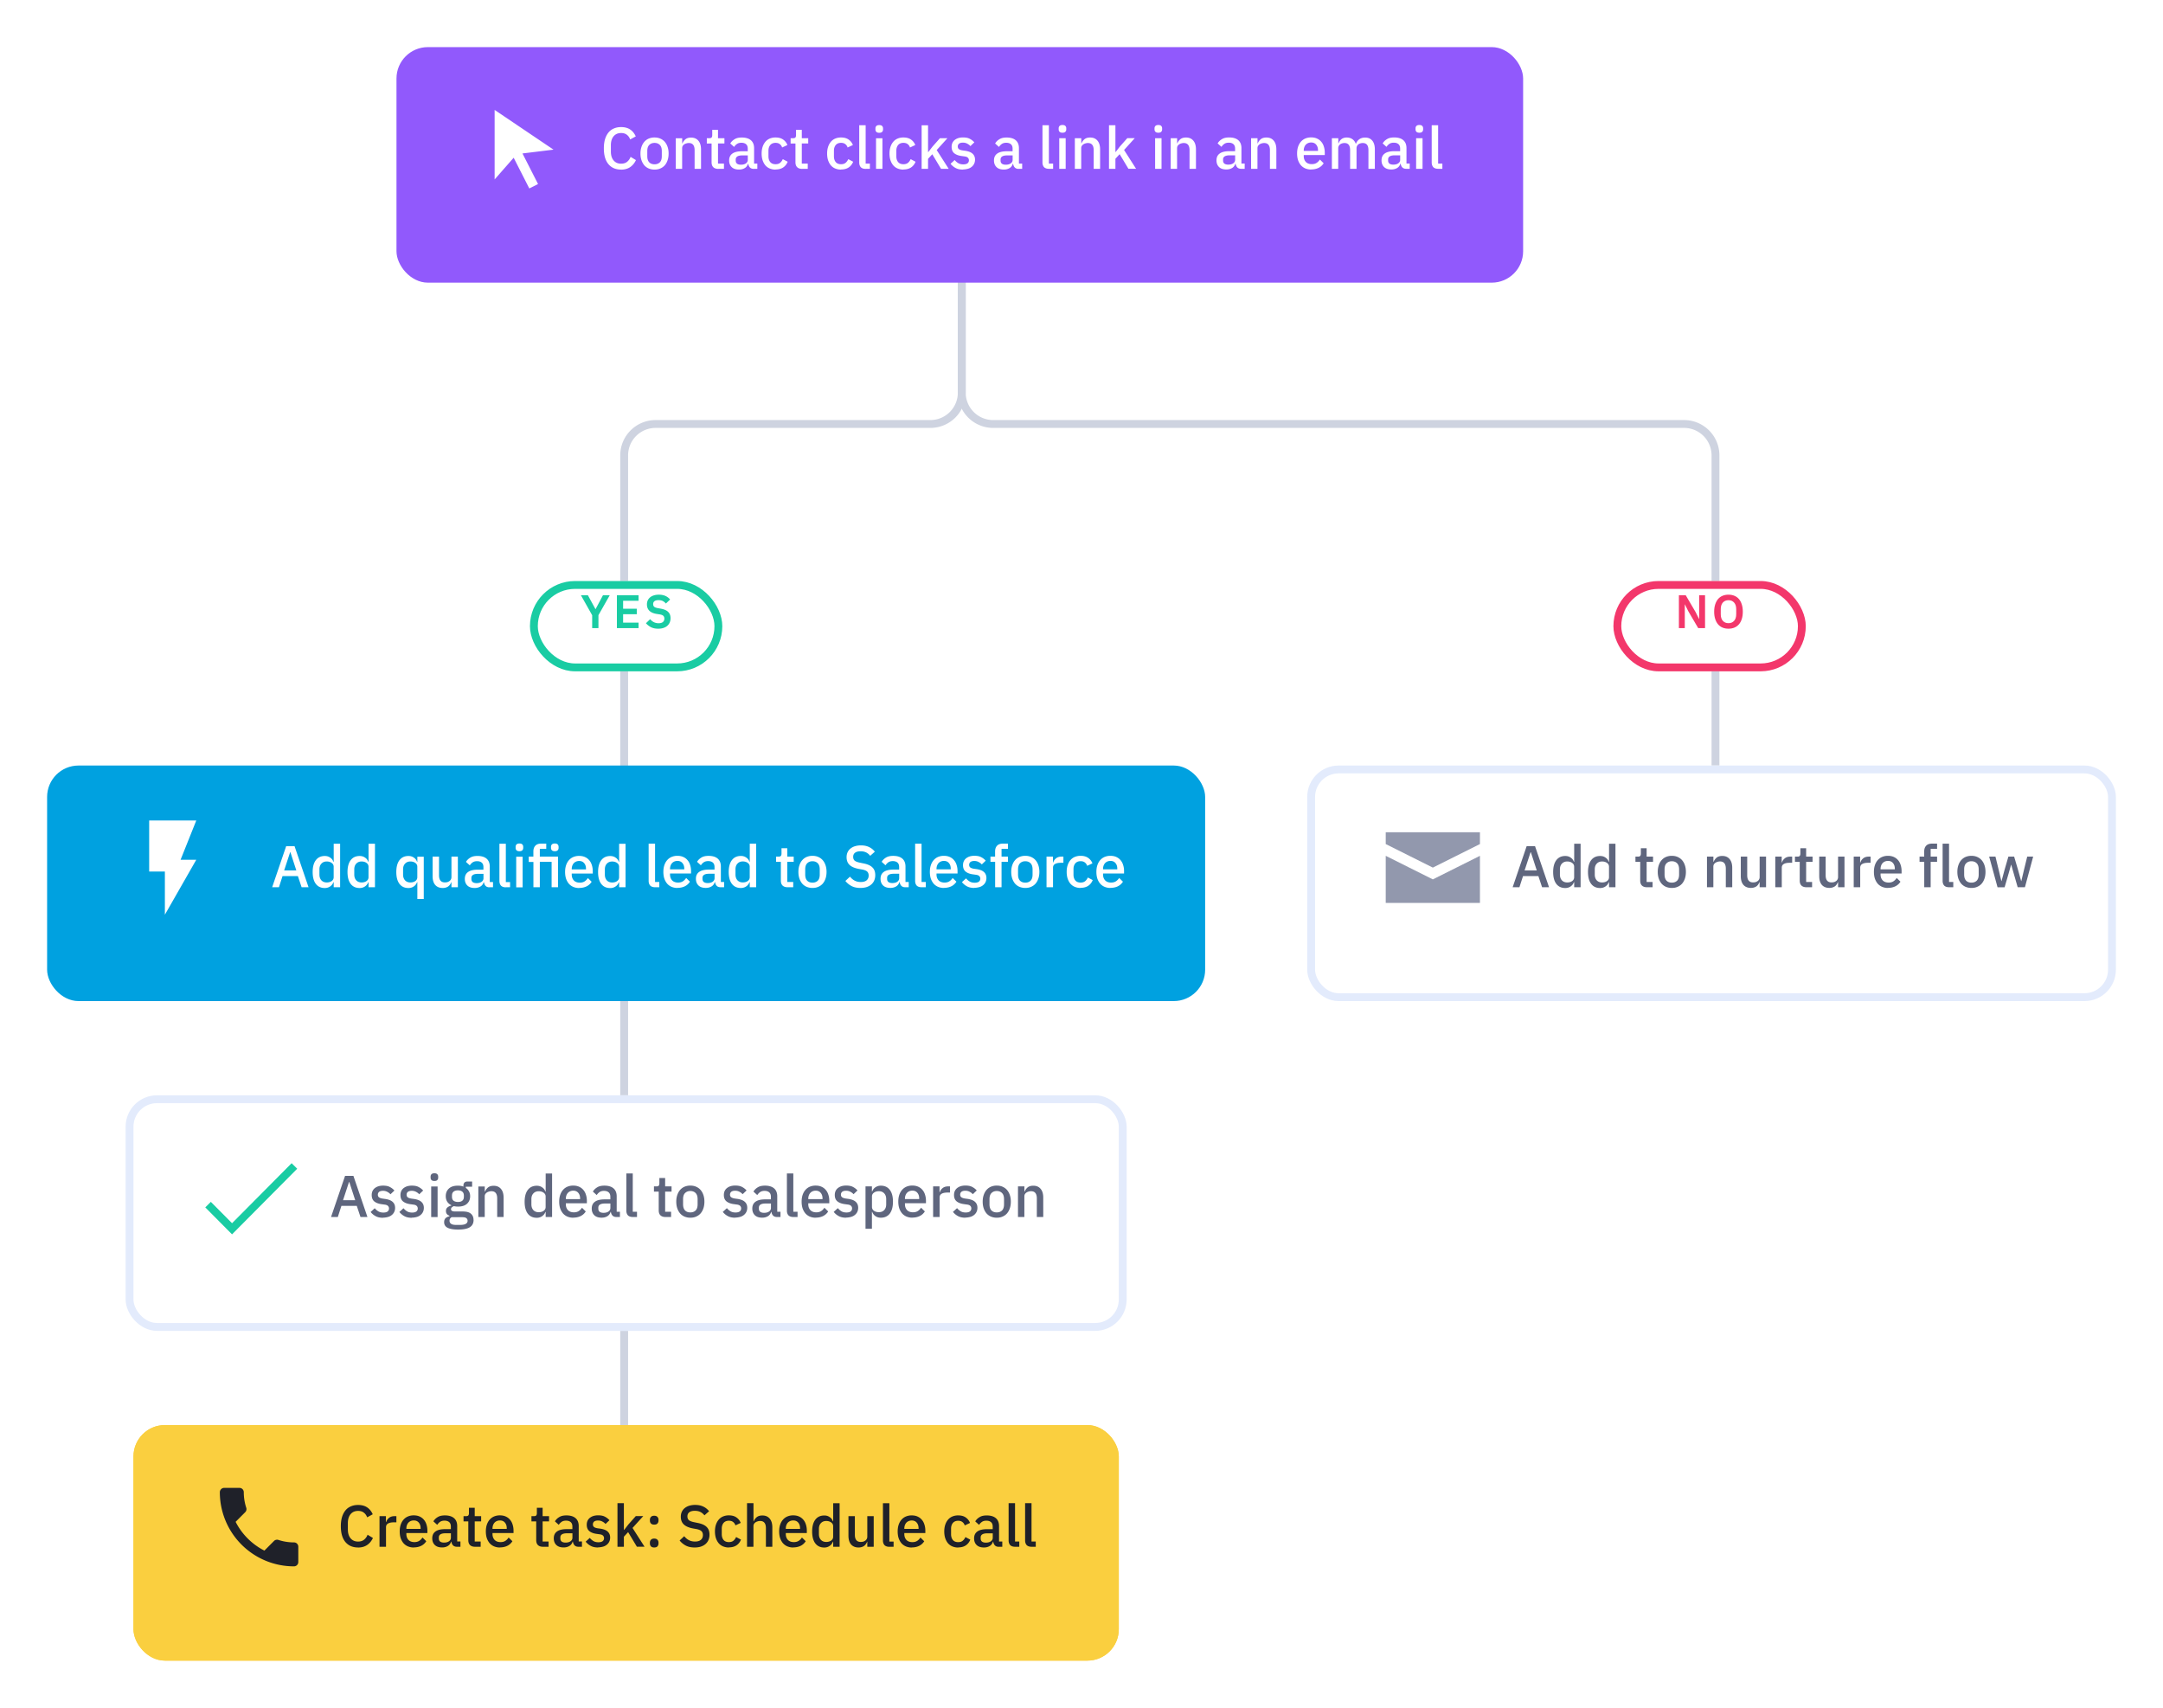 <svg xmlns="http://www.w3.org/2000/svg" width="551" height="435" fill="none"><style><![CDATA[.B{stroke-width:2}.C{color-interpolation-filters:sRGB}.D{flood-opacity:0}.E{fill:#fff}]]></style><g stroke="#ced3e0" class="B"><path d="M245 63v37a8 8 0 0 0 8 8h176a8 8 0 0 1 8 8v116"/><path d="M245 63v37a8 8 0 0 1-8 8h-70a8 8 0 0 0-8 8v269"/></g><g filter="url(#A)"><rect x="101" y="8" width="287" height="60" rx="8" fill="#9159fc"/></g><path d="M133.1 39.1l3.96 7.776L134.833 48l-3.982-7.817-4.85 5.524V28l15 10.118-7.9.97zm25.12 4.1c-1.37 0-2.445-.46-3.225-1.38-.78-.93-1.17-2.275-1.17-4.035 0-.88.1-1.655.3-2.325s.5-1.235.87-1.695a3.52 3.52 0 0 1 1.38-1.035c.55-.24 1.165-.36 1.845-.36.9 0 1.67.2 2.28.6.62.4 1.105 1 1.455 1.77l-1.425.78c-.18-.5-.46-.895-.84-1.185-.37-.3-.86-.45-1.47-.45-.8 0-1.445.275-1.905.825s-.7 1.3-.7 2.28v1.6c0 .97.23 1.73.7 2.28s1.095.825 1.905.825c.63 0 1.14-.16 1.53-.48a2.92 2.92 0 0 0 .885-1.26l1.365.825c-.35.76-.84 1.355-1.47 1.785s-1.4.645-2.3.645zm8.517 0a3.78 3.78 0 0 1-1.485-.285 3.15 3.15 0 0 1-1.125-.81c-.3-.36-.55-.8-.72-1.3s-.255-1.075-.255-1.695.085-1.18.255-1.68.4-.94.72-1.3a3.07 3.07 0 0 1 1.125-.825 3.78 3.78 0 0 1 1.485-.285c.54 0 1.03.095 1.47.285.45.2.83.465 1.14.825.3.35.55.78.72 1.3.17.5.255 1.06.255 1.68s-.085 1.185-.255 1.695c-.17.5-.4.93-.72 1.3a3.12 3.12 0 0 1-1.14.81c-.44.2-.93.285-1.47.285zm0-1.35c.56 0 1-.17 1.35-.5.34-.35.5-.87.5-1.56v-1.32c0-.7-.17-1.205-.5-1.545-.34-.35-.8-.525-1.35-.525s-1 .175-1.35.525c-.34.34-.5.855-.5 1.545v1.32c0 .7.17 1.2.5 1.56.34.34.8.5 1.35.5zm5.407 1.17v-7.8h1.635v1.3h.075a2.6 2.6 0 0 1 .765-1.05c.35-.28.825-.42 1.425-.42.8 0 1.42.265 1.86.795.45.52.675 1.265.675 2.235V43h-1.635v-4.74c0-1.22-.5-1.83-1.47-1.83a2.02 2.02 0 0 0-.63.1 1.65 1.65 0 0 0-.54.24 1.24 1.24 0 0 0-.4.42c-.1.17-.135.37-.135.6V43h-1.635zm10.86 0c-.57 0-1-.145-1.3-.435-.3-.3-.435-.72-.435-1.26v-4.77h-1.215V35.2h.66c.27 0 .455-.06.555-.18s.165-.315.165-.585V33.07h1.47v2.13h1.635v1.335h-1.635v5.13h1.515V43h-1.425zm9.033 0c-.43 0-.76-.12-1-.36-.23-.25-.37-.565-.42-.945h-.075c-.15.5-.425.86-.825 1.1s-.885.375-1.455.375c-.8 0-1.435-.2-1.875-.63-.43-.42-.645-.985-.645-1.695 0-.78.28-1.365.84-1.755.57-.4 1.4-.585 2.5-.585h1.4v-.66c0-.48-.13-.85-.4-1.1s-.665-.4-1.215-.4c-.46 0-.835.1-1.125.3s-.535.455-.735.765l-.975-.885c.26-.44.625-.8 1.095-1.08.47-.3 1.085-.435 1.845-.435 1 0 1.785.235 2.325.705s.8 1.145.8 2.025v3.915h.825V43h-.915zm-3.3-1.065c.5 0 .93-.1 1.26-.33s.495-.535.495-.915v-1.125h-1.38c-1.13 0-1.695.35-1.695 1.05v.27c0 .35.115.615.345.795.24.17.565.255.975.255zm8.833 1.245a3.75 3.75 0 0 1-1.5-.285 3.01 3.01 0 0 1-1.11-.81c-.3-.36-.53-.8-.7-1.3-.16-.5-.24-1.075-.24-1.695s.08-1.18.24-1.68.4-.94.7-1.3a2.94 2.94 0 0 1 1.11-.825 3.75 3.75 0 0 1 1.5-.285c.78 0 1.42.175 1.92.525s.865.815 1.095 1.395l-1.35.63a1.63 1.63 0 0 0-.585-.855c-.27-.22-.63-.33-1.08-.33-.6 0-1.055.2-1.365.57-.3.37-.45.855-.45 1.455v1.395c0 .6.15 1.1.45 1.47s.765.555 1.365.555c.48 0 .86-.115 1.14-.345.3-.24.52-.555.7-.945l1.245.66c-.26.64-.65 1.13-1.17 1.47s-1.155.5-1.905.5zm6.8-.18c-.57 0-1-.145-1.3-.435-.3-.3-.435-.72-.435-1.26v-4.77H201.4V35.2h.66c.27 0 .455-.06.555-.18s.165-.315.165-.585V33.07h1.47v2.13h1.635v1.335h-1.635v5.13h1.515V43h-1.425zm9.88.18a3.75 3.75 0 0 1-1.5-.285 3.01 3.01 0 0 1-1.11-.81c-.3-.36-.53-.8-.7-1.3-.16-.5-.24-1.075-.24-1.695s.08-1.18.24-1.68.4-.94.7-1.3a2.94 2.94 0 0 1 1.11-.825 3.75 3.75 0 0 1 1.5-.285c.78 0 1.42.175 1.92.525s.865.815 1.095 1.395l-1.35.63a1.63 1.63 0 0 0-.585-.855c-.27-.22-.63-.33-1.08-.33-.6 0-1.055.2-1.365.57-.3.37-.45.855-.45 1.455v1.395c0 .6.15 1.1.45 1.47s.765.555 1.365.555c.48 0 .86-.115 1.14-.345.3-.24.52-.555.7-.945l1.245.66c-.26.64-.65 1.13-1.17 1.47s-1.155.5-1.905.5zm6.296-.18c-.56 0-.98-.14-1.26-.42-.27-.3-.405-.7-.405-1.2V31.9h1.635v9.765h1.08V43h-1.05zm3.437-9.195c-.34 0-.6-.08-.75-.24s-.225-.365-.225-.615v-.255c0-.25.075-.455.225-.615.16-.16.4-.24.75-.24s.585.08.735.24.225.365.225.615v.255c0 .25-.075.455-.225.615s-.395.24-.735.24zm-.825 1.395h1.635V43h-1.635v-7.8zm6.985 7.98a3.75 3.75 0 0 1-1.5-.285 3.01 3.01 0 0 1-1.11-.81c-.3-.36-.53-.8-.7-1.3-.16-.5-.24-1.075-.24-1.695s.08-1.18.24-1.68.4-.94.7-1.3a2.94 2.94 0 0 1 1.11-.825 3.75 3.75 0 0 1 1.5-.285c.78 0 1.42.175 1.92.525s.865.815 1.095 1.395l-1.35.63a1.63 1.63 0 0 0-.585-.855c-.27-.22-.63-.33-1.08-.33-.6 0-1.055.2-1.365.57-.3.37-.45.855-.45 1.455v1.395c0 .6.15 1.1.45 1.47s.765.555 1.365.555c.48 0 .86-.115 1.14-.345.3-.24.52-.555.7-.945l1.245.66c-.26.64-.65 1.13-1.17 1.47s-1.155.5-1.905.5zm4.632-11.28h1.635v6.8h.075l1.08-1.395 1.875-2.115h1.905l-2.73 3.015 3.06 4.785h-1.95l-2.235-3.72-1.08 1.17V43h-1.635V31.9zm10.53 11.28c-.74 0-1.36-.13-1.86-.4a4.08 4.08 0 0 1-1.305-1.08l1.05-.96a3.52 3.52 0 0 0 .96.825c.36.2.775.285 1.245.285.48 0 .835-.1 1.065-.27a.94.94 0 0 0 .36-.78c0-.25-.085-.46-.255-.63-.16-.18-.445-.295-.855-.345l-.72-.1c-.8-.1-1.43-.33-1.9-.7-.45-.37-.675-.915-.675-1.635 0-.38.07-.715.2-1.005a2.06 2.06 0 0 1 .585-.75 2.95 2.95 0 0 1 .915-.48 4.04 4.04 0 0 1 1.185-.165c.7 0 1.27.1 1.7.33.45.22.85.525 1.2.915l-1.005.96c-.2-.24-.465-.445-.795-.615-.32-.18-.7-.27-1.1-.27-.45 0-.785.1-1.005.27-.2.18-.315.415-.315.705 0 .3.095.525.285.675s.495.26.915.33l.72.1c.86.13 1.485.385 1.875.765.4.37.6.87.6 1.5 0 .38-.075.725-.225 1.035-.14.3-.345.56-.615.78s-.595.4-.975.5-.805.18-1.275.18zm14.197-.18c-.43 0-.76-.12-1-.36-.23-.25-.37-.565-.42-.945h-.075c-.15.5-.425.86-.825 1.1s-.885.375-1.455.375c-.8 0-1.435-.2-1.875-.63-.43-.42-.645-.985-.645-1.695 0-.78.28-1.365.84-1.755.57-.4 1.4-.585 2.5-.585h1.4v-.66c0-.48-.13-.85-.4-1.1s-.665-.4-1.215-.4c-.46 0-.835.1-1.125.3s-.535.455-.735.765l-.975-.885c.26-.44.625-.8 1.095-1.08.47-.3 1.085-.435 1.845-.435 1 0 1.785.235 2.325.705s.8 1.145.8 2.025v3.915h.825V43h-.915zm-3.3-1.065c.5 0 .93-.1 1.26-.33s.495-.535.495-.915v-1.125h-1.38c-1.13 0-1.695.35-1.695 1.05v.27c0 .35.115.615.345.795.24.17.565.255.975.255zM267.222 43c-.56 0-.98-.14-1.26-.42-.27-.3-.405-.7-.405-1.2V31.9h1.635v9.765h1.08V43h-1.05zm3.437-9.195c-.34 0-.6-.08-.75-.24s-.225-.365-.225-.615v-.255c0-.25.075-.455.225-.615.16-.16.4-.24.75-.24s.585.08.735.24.225.365.225.615v.255c0 .25-.075.455-.225.615s-.395.24-.735.24zm-.825 1.395h1.635V43h-1.635v-7.8zm3.97 7.8v-7.8h1.635v1.3h.075a2.6 2.6 0 0 1 .765-1.05c.35-.28.825-.42 1.425-.42.8 0 1.42.265 1.86.795.45.52.675 1.265.675 2.235V43h-1.635v-4.74c0-1.22-.5-1.83-1.47-1.83a2.02 2.02 0 0 0-.63.1 1.65 1.65 0 0 0-.54.24 1.24 1.24 0 0 0-.4.42c-.1.17-.135.37-.135.6V43h-1.635zm8.7-11.1h1.635v6.8h.075l1.08-1.395 1.875-2.115h1.905l-2.73 3.015 3.06 4.785h-1.95l-2.235-3.72-1.08 1.17V43h-1.635V31.9zm12.573 1.905c-.34 0-.6-.08-.75-.24s-.225-.365-.225-.615v-.255c0-.25.075-.455.225-.615.16-.16.4-.24.75-.24s.585.08.735.24.225.365.225.615v.255c0 .25-.075.455-.225.615s-.395.24-.735.24zm-.825 1.395h1.635V43h-1.635v-7.8zm3.97 7.8v-7.8h1.635v1.3h.075a2.6 2.6 0 0 1 .765-1.05c.35-.28.825-.42 1.425-.42.8 0 1.42.265 1.86.795.45.52.675 1.265.675 2.235V43h-1.635v-4.74c0-1.22-.5-1.83-1.47-1.83a2.02 2.02 0 0 0-.63.1 1.65 1.65 0 0 0-.54.24 1.24 1.24 0 0 0-.4.42c-.1.17-.135.37-.135.6V43h-1.635zm17.96 0c-.43 0-.76-.12-1-.36-.23-.25-.37-.565-.42-.945h-.075c-.15.5-.425.86-.825 1.1s-.885.375-1.455.375c-.8 0-1.435-.2-1.875-.63-.43-.42-.645-.985-.645-1.695 0-.78.28-1.365.84-1.755.57-.4 1.4-.585 2.5-.585h1.4v-.66c0-.48-.13-.85-.4-1.1s-.665-.4-1.215-.4c-.46 0-.835.1-1.125.3s-.535.455-.735.765l-.975-.885c.26-.44.625-.8 1.095-1.08.47-.3 1.085-.435 1.845-.435 1 0 1.785.235 2.325.705s.8 1.145.8 2.025v3.915h.825V43h-.915zm-3.3-1.065c.5 0 .93-.1 1.26-.33s.495-.535.495-.915v-1.125h-1.38c-1.13 0-1.695.35-1.695 1.05v.27c0 .35.115.615.345.795.24.17.565.255.975.255zM318.7 43v-7.8h1.635v1.3h.075a2.6 2.6 0 0 1 .765-1.05c.35-.28.825-.42 1.425-.42.8 0 1.42.265 1.86.795.45.52.675 1.265.675 2.235V43H323.5v-4.74c0-1.22-.5-1.83-1.47-1.83a2.02 2.02 0 0 0-.63.1 1.65 1.65 0 0 0-.54.24 1.24 1.24 0 0 0-.4.42c-.1.17-.135.37-.135.6V43H318.7zm15.306.18a3.75 3.75 0 0 1-1.5-.285 3.15 3.15 0 0 1-1.125-.81c-.3-.36-.55-.8-.72-1.3-.16-.5-.24-1.075-.24-1.695s.08-1.18.24-1.68c.17-.5.4-.94.72-1.3a3.07 3.07 0 0 1 1.125-.825 3.75 3.75 0 0 1 1.5-.285c.57 0 1.07.1 1.5.3a2.95 2.95 0 0 1 1.095.84c.3.35.505.76.645 1.23.15.47.225.975.225 1.515v.615h-5.355v.255c0 .6.175 1.095.525 1.485.36.38.87.57 1.53.57.48 0 .885-.105 1.215-.315s.6-.495.84-.855l.96.945a3.14 3.14 0 0 1-1.26 1.155c-.55.28-1.2.42-1.92.42zm0-6.885c-.28 0-.54.05-.78.15a1.81 1.81 0 0 0-.6.42c-.16.18-.285.395-.375.645a2.42 2.42 0 0 0-.135.825v.105h3.63v-.15c0-.6-.155-1.08-.465-1.44-.3-.37-.735-.555-1.275-.555zM339.282 43v-7.8h1.635v1.3h.075a3.79 3.79 0 0 1 .285-.57c.12-.18.26-.335.42-.465a1.74 1.74 0 0 1 .585-.315c.23-.08.495-.12.795-.12.53 0 1 .13 1.4.4s.7.66.9 1.2h.045c.14-.44.4-.815.8-1.125s.915-.465 1.545-.465c.78 0 1.385.265 1.815.795.43.52.645 1.265.645 2.235V43h-1.635v-4.755c0-.6-.115-1.05-.345-1.35s-.595-.465-1.095-.465a1.98 1.98 0 0 0-.6.09 1.5 1.5 0 0 0-.51.24 1.2 1.2 0 0 0-.345.42 1.23 1.23 0 0 0-.135.585V43h-1.635v-4.755c0-1.2-.475-1.815-1.425-1.815a2.08 2.08 0 0 0-.6.09 1.5 1.5 0 0 0-.51.24 1.22 1.22 0 0 0-.36.42 1.23 1.23 0 0 0-.135.585V43h-1.635zm18.943 0c-.43 0-.76-.12-1-.36-.23-.25-.37-.565-.42-.945h-.075c-.15.5-.425.86-.825 1.1s-.885.375-1.455.375c-.8 0-1.435-.2-1.875-.63-.43-.42-.645-.985-.645-1.695 0-.78.28-1.365.84-1.755.57-.4 1.4-.585 2.5-.585h1.4v-.66c0-.48-.13-.85-.4-1.1s-.665-.4-1.215-.4c-.46 0-.835.1-1.125.3s-.535.455-.735.765l-.975-.885c.26-.44.625-.8 1.095-1.08.47-.3 1.085-.435 1.845-.435 1 0 1.785.235 2.325.705s.8 1.145.8 2.025v3.915h.825V43h-.915zm-3.3-1.065c.5 0 .93-.1 1.26-.33s.495-.535.495-.915v-1.125h-1.38c-1.13 0-1.695.35-1.695 1.05v.27c0 .35.115.615.345.795.24.17.565.255.975.255zm6.642-8.13c-.34 0-.6-.08-.75-.24s-.225-.365-.225-.615v-.255c0-.25.075-.455.225-.615.16-.16.4-.24.75-.24s.585.08.735.24.225.365.225.615v.255c0 .25-.075.455-.225.615s-.395.24-.735.24zm-.825 1.395h1.635V43h-1.635v-7.8zm5.635 7.8c-.56 0-.98-.14-1.26-.42-.27-.3-.405-.7-.405-1.2V31.9h1.635v9.765h1.08V43h-1.05z" class="E"/><g filter="url(#B)"><rect x="135" y="144" width="49" height="23" rx="11.5" class="E"/><rect x="136" y="145" width="47" height="21" rx="10.5" stroke="#19cca3" class="B"/></g><path d="M150.85 160v-3.288l-2.868-5.088h1.776l1.932 3.54h.024l1.884-3.54h1.728l-2.88 5.076v3.3h-1.596zm6.298 0v-8.376h5.52v1.404h-3.936v2.028h3.48v1.404h-3.48v2.136h3.936V160h-5.52zm10.52.144c-.72 0-1.332-.128-1.836-.384a4.27 4.27 0 0 1-1.284-1.008l1.068-1.032c.288.336.608.592.96.768.36.176.756.264 1.188.264.488 0 .856-.104 1.104-.312.248-.216.372-.504.372-.864 0-.28-.08-.508-.24-.684s-.46-.304-.9-.384l-.792-.12c-1.672-.264-2.508-1.076-2.508-2.436a2.47 2.47 0 0 1 .204-1.02 2.23 2.23 0 0 1 .612-.78c.264-.216.58-.38.948-.492.376-.12.8-.18 1.272-.18.632 0 1.184.104 1.656.312a3.25 3.25 0 0 1 1.212.924l-1.08 1.02c-.208-.256-.46-.464-.756-.624s-.668-.24-1.116-.24c-.456 0-.8.088-1.032.264-.224.168-.336.408-.336.72 0 .32.092.556.276.708s.48.264.888.336l.78.144c.848.152 1.472.424 1.872.816.408.384.612.924.612 1.62 0 .4-.072.764-.216 1.092a2.32 2.32 0 0 1-.612.84c-.264.232-.592.412-.984.54-.384.128-.828.192-1.332.192z" fill="#19cca3"/><g filter="url(#C)"><rect x="12" y="191" width="295" height="60" rx="8" fill="#00a1e0"/></g><path d="M38 209v13h4v11l8-14h-4l4-10H38zm38.83 17l-.945-2.835H71.97L71.055 226H69.33l3.57-10.47h2.13L78.6 226h-1.77zm-2.865-8.9H73.9l-1.515 4.62h3.1l-1.5-4.62zm11.042 7.62h-.075a2.16 2.16 0 0 1-.84 1.08c-.38.26-.83.4-1.35.4-1 0-1.755-.355-2.295-1.065-.54-.72-.8-1.725-.8-3.015s.27-2.3.8-3c.54-.72 1.305-1.08 2.295-1.08.52 0 .97.13 1.35.4.4.25.67.6.84 1.08h.075v-4.6h1.635V226h-1.635v-1.3zm-1.77.06c.5 0 .92-.12 1.26-.36.34-.25.5-.575.5-.975v-2.67c0-.4-.17-.72-.5-.96-.34-.25-.76-.375-1.26-.375-.57 0-1.025.185-1.365.555-.34.36-.5.84-.5 1.44v1.35c0 .6.17 1.085.5 1.455.34.36.795.54 1.365.54zm10.647-.06h-.075a2.16 2.16 0 0 1-.84 1.08c-.38.26-.83.4-1.35.4-1 0-1.755-.355-2.295-1.065-.54-.72-.8-1.725-.8-3.015s.27-2.3.8-3c.54-.72 1.305-1.08 2.295-1.08.52 0 .97.13 1.35.4.4.25.67.6.84 1.08h.075v-4.6h1.635V226h-1.635v-1.3zm-1.77.06c.5 0 .92-.12 1.26-.36.34-.25.5-.575.5-.975v-2.67c0-.4-.17-.72-.5-.96-.34-.25-.76-.375-1.26-.375-.57 0-1.025.185-1.365.555-.34.36-.5.84-.5 1.44v1.35c0 .6.17 1.085.5 1.455.34.36.795.54 1.365.54zm14.2-.06h-.075a2.16 2.16 0 0 1-.84 1.08c-.38.26-.83.4-1.35.4-1 0-1.755-.355-2.295-1.065-.54-.72-.8-1.725-.8-3.015s.27-2.3.8-3c.54-.72 1.305-1.08 2.295-1.08.52 0 .97.13 1.35.4.4.25.67.6.84 1.08h.075v-1.3h1.635V229h-1.635v-4.3zm-1.77.06c.5 0 .92-.12 1.26-.36.34-.25.5-.575.5-.975v-2.67c0-.4-.17-.72-.5-.96-.34-.25-.76-.375-1.26-.375-.57 0-1.025.185-1.365.555-.34.36-.5.84-.5 1.44v1.35c0 .6.17 1.085.5 1.455.34.36.795.54 1.365.54zm10.467-.06h-.06a2.43 2.43 0 0 1-.285.555 1.79 1.79 0 0 1-.435.48c-.17.13-.38.235-.63.315a2.66 2.66 0 0 1-.84.12c-.8 0-1.44-.26-1.9-.78-.44-.52-.66-1.265-.66-2.235V218.2h1.635v4.755c0 1.2.5 1.815 1.5 1.815.2 0 .415-.025.615-.075a1.71 1.71 0 0 0 .525-.255c.16-.1.285-.25.375-.42.1-.17.15-.37.15-.6v-5.22h1.635v7.8h-1.635v-1.3zm9.692 1.3c-.43 0-.76-.12-1-.36-.23-.25-.37-.565-.42-.945h-.075c-.15.5-.425.86-.825 1.1s-.885.375-1.455.375c-.8 0-1.435-.2-1.875-.63-.43-.42-.645-.985-.645-1.695 0-.78.28-1.365.84-1.755.57-.4 1.4-.585 2.5-.585h1.4v-.66c0-.48-.13-.85-.4-1.1s-.665-.4-1.215-.4c-.46 0-.835.1-1.125.3s-.535.455-.735.765l-.975-.885c.26-.44.625-.8 1.095-1.08.47-.3 1.085-.435 1.845-.435 1 0 1.785.235 2.325.705s.8 1.145.8 2.025v3.915h.825V226h-.915zm-3.3-1.065c.5 0 .93-.1 1.26-.33s.495-.535.495-.915v-1.125h-1.38c-1.13 0-1.695.35-1.695 1.05v.27c0 .35.115.615.345.795.24.17.565.255.975.255zm7.482 1.065c-.56 0-.98-.14-1.26-.42-.27-.3-.405-.7-.405-1.2v-9.48h1.635v9.765h1.08V226h-1.05zm3.437-9.195c-.34 0-.6-.08-.75-.24s-.225-.365-.225-.615v-.255c0-.25.075-.455.225-.615.16-.16.4-.24.75-.24s.585.08.735.24.225.365.225.615v.255c0 .25-.075.455-.225.615s-.395.24-.735.24zm-.825 1.395h1.635v7.8h-1.635v-7.8zm4.375 1.335h-1.185V218.2h1.185v-1.3c0-.63.165-1.12.495-1.47.33-.36.825-.54 1.485-.54h1.3v1.335h-1.635v1.965h4.635v7.8h-1.635v-6.465h-3V226h-1.635v-6.465zm5.46-2.73c-.34 0-.6-.08-.75-.24s-.225-.365-.225-.615v-.255c0-.25.075-.455.225-.615.16-.16.4-.24.75-.24s.585.08.735.24.225.365.225.615v.255c0 .25-.075.455-.225.615s-.395.24-.735.24zm6.204 9.375a3.75 3.75 0 0 1-1.5-.285 3.15 3.15 0 0 1-1.125-.81c-.3-.36-.55-.8-.72-1.3-.16-.5-.24-1.075-.24-1.695s.08-1.18.24-1.68c.17-.5.4-.94.72-1.3a3.07 3.07 0 0 1 1.125-.825 3.75 3.75 0 0 1 1.5-.285c.57 0 1.07.1 1.5.3a2.95 2.95 0 0 1 1.095.84c.3.35.505.76.645 1.23.15.47.225.975.225 1.515v.615h-5.355v.255c0 .6.175 1.095.525 1.485.36.38.87.57 1.53.57.48 0 .885-.105 1.215-.315s.6-.495.84-.855l.96.945a3.14 3.14 0 0 1-1.26 1.155c-.55.28-1.2.42-1.92.42zm0-6.885c-.28 0-.54.05-.78.15a1.81 1.81 0 0 0-.6.42c-.16.18-.285.395-.375.645a2.42 2.42 0 0 0-.135.825v.105h3.63v-.15c0-.6-.155-1.08-.465-1.44-.3-.37-.735-.555-1.275-.555zm10.18 5.415h-.075a2.16 2.16 0 0 1-.84 1.08c-.38.26-.83.4-1.35.4-1 0-1.755-.355-2.295-1.065-.54-.72-.8-1.725-.8-3.015s.27-2.3.8-3c.54-.72 1.305-1.08 2.295-1.08.52 0 .97.13 1.35.4.4.25.67.6.84 1.08h.075v-4.6h1.635V226h-1.635v-1.3zm-1.77.06c.5 0 .92-.12 1.26-.36.34-.25.5-.575.5-.975v-2.67c0-.4-.17-.72-.5-.96-.34-.25-.76-.375-1.26-.375-.57 0-1.025.185-1.365.555-.34.36-.5.84-.5 1.44v1.35c0 .6.17 1.085.5 1.455.34.36.795.54 1.365.54zM166.9 226c-.56 0-.98-.14-1.26-.42-.27-.3-.405-.7-.405-1.2v-9.48h1.635v9.765h1.08V226h-1.05zm5.672.18a3.75 3.75 0 0 1-1.5-.285 3.15 3.15 0 0 1-1.125-.81c-.3-.36-.55-.8-.72-1.3-.16-.5-.24-1.075-.24-1.695s.08-1.18.24-1.68c.17-.5.4-.94.72-1.3a3.07 3.07 0 0 1 1.125-.825 3.75 3.75 0 0 1 1.5-.285c.57 0 1.07.1 1.5.3a2.95 2.95 0 0 1 1.095.84c.3.35.505.76.645 1.23.15.47.225.975.225 1.515v.615h-5.355v.255c0 .6.175 1.095.525 1.485.36.38.87.57 1.53.57.48 0 .885-.105 1.215-.315s.6-.495.84-.855l.96.945a3.14 3.14 0 0 1-1.26 1.155c-.55.28-1.2.42-1.92.42zm0-6.885c-.28 0-.54.05-.78.15a1.81 1.81 0 0 0-.6.42c-.16.18-.285.395-.375.645a2.42 2.42 0 0 0-.135.825v.105h3.63v-.15c0-.6-.155-1.08-.465-1.44-.3-.37-.735-.555-1.275-.555zm11 6.705c-.43 0-.76-.12-1-.36-.23-.25-.37-.565-.42-.945h-.075c-.15.5-.425.86-.825 1.1s-.885.375-1.455.375c-.8 0-1.435-.2-1.875-.63-.43-.42-.645-.985-.645-1.695 0-.78.28-1.365.84-1.755.57-.4 1.4-.585 2.5-.585h1.4v-.66c0-.48-.13-.85-.4-1.1s-.665-.4-1.215-.4c-.46 0-.835.1-1.125.3s-.535.455-.735.765l-.975-.885c.26-.44.625-.8 1.095-1.08.47-.3 1.085-.435 1.845-.435 1 0 1.785.235 2.325.705s.8 1.145.8 2.025v3.915h.825V226h-.915zm-3.3-1.065c.5 0 .93-.1 1.26-.33s.495-.535.495-.915v-1.125h-1.38c-1.13 0-1.695.35-1.695 1.05v.27c0 .35.115.615.345.795.24.17.565.255.975.255zm10.722-.225h-.075a2.16 2.16 0 0 1-.84 1.08c-.38.26-.83.4-1.35.4-1 0-1.755-.355-2.295-1.065-.54-.72-.8-1.725-.8-3.015s.27-2.3.8-3c.54-.72 1.305-1.08 2.295-1.08.52 0 .97.13 1.35.4.4.25.67.6.84 1.08h.075v-4.6h1.635V226h-1.635v-1.3zm-1.77.06c.5 0 .92-.12 1.26-.36.34-.25.5-.575.5-.975v-2.67c0-.4-.17-.72-.5-.96-.34-.25-.76-.375-1.26-.375-.57 0-1.025.185-1.365.555-.34.36-.5.84-.5 1.44v1.35c0 .6.17 1.085.5 1.455.34.36.795.54 1.365.54zM200.65 226c-.57 0-1-.145-1.3-.435-.3-.3-.435-.72-.435-1.26v-4.77H197.7V218.2h.66c.27 0 .455-.06.555-.18s.165-.315.165-.585v-1.365h1.47v2.13h1.635v1.335h-1.635v5.13h1.515V226h-1.425zm6.32.18a3.78 3.78 0 0 1-1.485-.285 3.15 3.15 0 0 1-1.125-.81c-.3-.36-.55-.8-.72-1.3s-.255-1.075-.255-1.695.085-1.18.255-1.68.4-.94.72-1.3a3.07 3.07 0 0 1 1.125-.825 3.78 3.78 0 0 1 1.485-.285c.54 0 1.03.095 1.47.285.45.2.83.465 1.14.825.3.35.55.78.72 1.3.17.5.255 1.06.255 1.68s-.085 1.185-.255 1.695c-.17.5-.4.93-.72 1.3a3.12 3.12 0 0 1-1.14.81c-.44.2-.93.285-1.47.285zm0-1.35c.56 0 1-.17 1.35-.5.34-.35.5-.87.5-1.56v-1.32c0-.7-.17-1.205-.5-1.545-.34-.35-.8-.525-1.35-.525s-1 .175-1.35.525c-.34.34-.5.855-.5 1.545v1.32c0 .7.17 1.2.5 1.56.34.34.8.5 1.35.5zm12.207 1.35c-.88 0-1.63-.16-2.25-.48a5.03 5.03 0 0 1-1.575-1.3l1.17-1.095c.37.45.775.8 1.215 1.02.45.23.96.345 1.53.345.67 0 1.175-.15 1.515-.45s.5-.705.5-1.215c0-.4-.12-.735-.36-.975s-.665-.42-1.275-.54l-.93-.165c-1.02-.2-1.785-.525-2.295-1.005s-.765-1.14-.765-1.98c0-.46.085-.875.255-1.245.18-.38.425-.695.735-.945a3.42 3.42 0 0 1 1.155-.6 5.09 5.09 0 0 1 1.515-.21c.8 0 1.475.14 2.055.42.58.27 1.075.665 1.485 1.185l-1.185 1.05a3.08 3.08 0 0 0-.99-.84c-.4-.2-.875-.315-1.455-.315-.6 0-1.065.12-1.395.36s-.495.6-.495 1.05c0 .44.135.77.405 1 .27.2.7.37 1.26.48l.93.195c1.05.2 1.815.54 2.295 1.02.5.48.735 1.14.735 1.98a3.38 3.38 0 0 1-.255 1.335 2.84 2.84 0 0 1-.75 1.035c-.32.28-.715.5-1.185.66-.47.15-1.005.225-1.605.225zm11.425-.18c-.43 0-.76-.12-1-.36-.23-.25-.37-.565-.42-.945h-.075c-.15.5-.425.86-.825 1.1s-.885.375-1.455.375c-.8 0-1.435-.2-1.875-.63-.43-.42-.645-.985-.645-1.695 0-.78.28-1.365.84-1.755.57-.4 1.4-.585 2.5-.585h1.4v-.66c0-.48-.13-.85-.4-1.1s-.665-.4-1.215-.4c-.46 0-.835.1-1.125.3s-.535.455-.735.765l-.975-.885c.26-.44.625-.8 1.095-1.08.47-.3 1.085-.435 1.845-.435 1 0 1.785.235 2.325.705s.8 1.145.8 2.025v3.915h.825V226h-.915zm-3.3-1.065c.5 0 .93-.1 1.26-.33s.495-.535.495-.915v-1.125h-1.38c-1.13 0-1.695.35-1.695 1.05v.27c0 .35.115.615.345.795.24.17.565.255.975.255zm7.482 1.065c-.56 0-.98-.14-1.26-.42-.27-.3-.405-.7-.405-1.2v-9.48h1.635v9.765h1.08V226h-1.05zm5.673.18a3.75 3.75 0 0 1-1.5-.285 3.15 3.15 0 0 1-1.125-.81c-.3-.36-.55-.8-.72-1.3-.16-.5-.24-1.075-.24-1.695s.08-1.18.24-1.68c.17-.5.4-.94.72-1.3a3.07 3.07 0 0 1 1.125-.825 3.75 3.75 0 0 1 1.5-.285c.57 0 1.07.1 1.5.3a2.95 2.95 0 0 1 1.095.84c.3.35.505.76.645 1.23.15.47.225.975.225 1.515v.615h-5.355v.255c0 .6.175 1.095.525 1.485.36.38.87.57 1.53.57.48 0 .885-.105 1.215-.315s.6-.495.84-.855l.96.945a3.14 3.14 0 0 1-1.26 1.155c-.55.28-1.2.42-1.92.42zm0-6.885c-.28 0-.54.05-.78.15a1.81 1.81 0 0 0-.6.42c-.16.18-.285.395-.375.645a2.42 2.42 0 0 0-.135.825v.105h3.63v-.15c0-.6-.155-1.08-.465-1.44-.3-.37-.735-.555-1.275-.555zm7.75 6.885c-.74 0-1.36-.13-1.86-.4a4.08 4.08 0 0 1-1.305-1.08l1.05-.96a3.52 3.52 0 0 0 .96.825c.36.2.775.285 1.245.285.48 0 .835-.1 1.065-.27a.94.94 0 0 0 .36-.78c0-.25-.085-.46-.255-.63-.16-.18-.445-.295-.855-.345l-.72-.1c-.8-.1-1.43-.33-1.9-.7-.45-.37-.675-.915-.675-1.635 0-.38.07-.715.2-1.005a2.06 2.06 0 0 1 .585-.75 2.95 2.95 0 0 1 .915-.48 4.04 4.04 0 0 1 1.185-.165c.7 0 1.27.1 1.7.33.45.22.85.525 1.2.915l-1.005.96c-.2-.24-.465-.445-.795-.615-.32-.18-.7-.27-1.1-.27-.45 0-.785.1-1.005.27-.2.18-.315.415-.315.705 0 .3.095.525.285.675s.495.26.915.33l.72.1c.86.13 1.485.385 1.875.765.4.37.6.87.6 1.5 0 .38-.075.725-.225 1.035-.14.3-.345.56-.615.78s-.595.4-.975.5-.805.18-1.275.18zm5.283-6.645h-1.185V218.2h1.185v-1.3c0-.63.165-1.12.495-1.47.33-.36.825-.54 1.485-.54h1.3v1.335h-1.635v1.965h1.635v1.335h-1.635V226H253.5v-6.465zm7.694 6.645a3.78 3.78 0 0 1-1.485-.285 3.15 3.15 0 0 1-1.125-.81c-.3-.36-.55-.8-.72-1.3s-.255-1.075-.255-1.695.085-1.18.255-1.68.4-.94.72-1.3a3.07 3.07 0 0 1 1.125-.825 3.78 3.78 0 0 1 1.485-.285c.54 0 1.03.095 1.47.285.45.2.83.465 1.14.825.3.35.55.78.72 1.3.17.5.255 1.06.255 1.68s-.085 1.185-.255 1.695c-.17.5-.4.93-.72 1.3a3.12 3.12 0 0 1-1.14.81c-.44.2-.93.285-1.47.285zm0-1.35c.56 0 1-.17 1.35-.5.34-.35.5-.87.5-1.56v-1.32c0-.7-.17-1.205-.5-1.545-.34-.35-.8-.525-1.35-.525s-1 .175-1.35.525c-.34.34-.5.855-.5 1.545v1.32c0 .7.17 1.2.5 1.56.34.34.8.5 1.35.5zm5.407 1.17v-7.8h1.635v1.5h.075c.1-.4.34-.75.7-1.05s.835-.45 1.455-.45h.435v1.575h-.645c-.65 0-1.15.105-1.5.315-.34.2-.5.52-.5.93V226h-1.635zm8.684.18a3.75 3.75 0 0 1-1.5-.285 3.01 3.01 0 0 1-1.11-.81c-.3-.36-.53-.8-.7-1.3-.16-.5-.24-1.075-.24-1.695s.08-1.18.24-1.68.4-.94.7-1.3a2.94 2.94 0 0 1 1.11-.825 3.75 3.75 0 0 1 1.5-.285c.78 0 1.42.175 1.92.525s.865.815 1.095 1.395l-1.35.63a1.63 1.63 0 0 0-.585-.855c-.27-.22-.63-.33-1.08-.33-.6 0-1.055.2-1.365.57-.3.37-.45.855-.45 1.455v1.395c0 .6.15 1.1.45 1.47s.765.555 1.365.555c.48 0 .86-.115 1.14-.345.3-.24.52-.555.7-.945l1.245.66c-.26.64-.65 1.13-1.17 1.47s-1.155.5-1.905.5zm7.603 0a3.75 3.75 0 0 1-1.5-.285 3.15 3.15 0 0 1-1.125-.81c-.3-.36-.55-.8-.72-1.3-.16-.5-.24-1.075-.24-1.695s.08-1.18.24-1.68c.17-.5.4-.94.72-1.3a3.07 3.07 0 0 1 1.125-.825 3.75 3.75 0 0 1 1.5-.285c.57 0 1.07.1 1.5.3a2.95 2.95 0 0 1 1.095.84c.3.35.505.76.645 1.23.15.47.225.975.225 1.515v.615h-5.355v.255c0 .6.175 1.095.525 1.485.36.38.87.57 1.53.57.48 0 .885-.105 1.215-.315s.6-.495.84-.855l.96.945a3.14 3.14 0 0 1-1.26 1.155c-.55.28-1.2.42-1.92.42zm0-6.885c-.28 0-.54.05-.78.15a1.81 1.81 0 0 0-.6.42c-.16.18-.285.395-.375.645a2.42 2.42 0 0 0-.135.825v.105h3.63v-.15c0-.6-.155-1.08-.465-1.44-.3-.37-.735-.555-1.275-.555z" class="E"/><g filter="url(#D)"><rect x="34" y="359" width="251" height="60" rx="8" fill="#facf3f"/><rect x="35" y="360" width="249" height="58" rx="7" stroke="#facf3f" class="B"/></g><path d="M60.028 387.66a16.73 16.73 0 0 0 7.322 7.317l2.444-2.45a1.11 1.11 0 0 1 1.128-.272 12.68 12.68 0 0 0 3.967.633c.617 0 1.1.494 1.1 1.1v3.9c0 .617-.494 1.1-1.1 1.1A18.89 18.89 0 0 1 56 380.111 1.11 1.11 0 0 1 57.111 379H61c.617 0 1.1.494 1.1 1.1 0 1.383.222 2.722.633 3.967.122.383.033.822-.272 1.128l-2.444 2.455zm31.192 6.52c-1.37 0-2.445-.46-3.225-1.38-.78-.93-1.17-2.275-1.17-4.035 0-.88.1-1.655.3-2.325s.5-1.235.87-1.695a3.52 3.52 0 0 1 1.38-1.035c.55-.24 1.165-.36 1.845-.36.9 0 1.67.2 2.28.6.62.4 1.105 1 1.455 1.77l-1.425.78c-.18-.5-.46-.895-.84-1.185-.37-.3-.86-.45-1.47-.45-.8 0-1.445.275-1.905.825s-.7 1.3-.7 2.28v1.6c0 .97.23 1.73.7 2.28s1.095.825 1.905.825c.63 0 1.14-.16 1.53-.48a2.92 2.92 0 0 0 .885-1.26l1.365.825c-.35.76-.84 1.355-1.47 1.785s-1.4.645-2.3.645zm5.457-.18v-7.8h1.635v1.5h.075c.1-.4.34-.75.7-1.05s.835-.45 1.455-.45h.435v1.575h-.645c-.65 0-1.15.105-1.5.315-.34.2-.5.52-.5.93V394h-1.635zm8.73.18a3.75 3.75 0 0 1-1.5-.285 3.15 3.15 0 0 1-1.125-.81c-.3-.36-.55-.8-.72-1.3-.16-.5-.24-1.075-.24-1.695s.08-1.18.24-1.68c.17-.5.4-.94.72-1.3a3.07 3.07 0 0 1 1.125-.825 3.75 3.75 0 0 1 1.5-.285c.57 0 1.07.1 1.5.3a2.95 2.95 0 0 1 1.095.84c.3.35.505.76.645 1.23.15.47.225.975.225 1.515v.615h-5.355v.255c0 .6.175 1.095.525 1.485.36.38.87.57 1.53.57.48 0 .885-.105 1.215-.315s.6-.495.84-.855l.96.945a3.14 3.14 0 0 1-1.26 1.155c-.55.28-1.2.42-1.92.42zm0-6.885c-.28 0-.54.05-.78.15a1.81 1.81 0 0 0-.6.42c-.16.18-.285.395-.375.645a2.42 2.42 0 0 0-.135.825v.105h3.63v-.15c0-.6-.155-1.08-.465-1.44-.3-.37-.735-.555-1.275-.555zm11 6.705c-.43 0-.76-.12-1-.36-.23-.25-.37-.565-.42-.945h-.075c-.15.5-.425.86-.825 1.1s-.885.375-1.455.375c-.8 0-1.435-.2-1.875-.63-.43-.42-.645-.985-.645-1.695 0-.78.28-1.365.84-1.755.57-.4 1.4-.585 2.5-.585h1.4v-.66c0-.48-.13-.85-.4-1.1s-.665-.4-1.215-.4c-.46 0-.835.1-1.125.3s-.535.455-.735.765l-.975-.885c.26-.44.625-.8 1.095-1.08.47-.3 1.085-.435 1.845-.435 1 0 1.785.235 2.325.705s.8 1.145.8 2.025v3.915h.825V394h-.915zm-3.3-1.065c.5 0 .93-.1 1.26-.33s.495-.535.495-.915v-1.125h-1.38c-1.13 0-1.695.35-1.695 1.05v.27c0 .35.115.615.345.795.24.17.565.255.975.255zM121.03 394c-.57 0-1-.145-1.3-.435-.3-.3-.435-.72-.435-1.26v-4.77h-1.215V386.2h.66c.27 0 .455-.06.555-.18s.165-.315.165-.585v-1.365h1.47v2.13h1.635v1.335h-1.635v5.13h1.515V394h-1.425zm6.32.18a3.75 3.75 0 0 1-1.5-.285 3.15 3.15 0 0 1-1.125-.81c-.3-.36-.55-.8-.72-1.3-.16-.5-.24-1.075-.24-1.695s.08-1.18.24-1.68c.17-.5.4-.94.72-1.3a3.07 3.07 0 0 1 1.125-.825 3.75 3.75 0 0 1 1.5-.285c.57 0 1.07.1 1.5.3a2.95 2.95 0 0 1 1.095.84c.3.35.505.76.645 1.23.15.47.225.975.225 1.515v.615h-5.355v.255c0 .6.175 1.095.525 1.485.36.38.87.57 1.53.57.48 0 .885-.105 1.215-.315s.6-.495.84-.855l.96.945a3.14 3.14 0 0 1-1.26 1.155c-.55.28-1.2.42-1.92.42zm0-6.885c-.28 0-.54.05-.78.15a1.81 1.81 0 0 0-.6.42c-.16.18-.285.395-.375.645a2.42 2.42 0 0 0-.135.825v.105h3.63v-.15c0-.6-.155-1.08-.465-1.44-.3-.37-.735-.555-1.275-.555zM138.33 394c-.57 0-1-.145-1.3-.435-.3-.3-.435-.72-.435-1.26v-4.77h-1.215V386.2h.66c.27 0 .455-.06.555-.18s.165-.315.165-.585v-1.365h1.47v2.13h1.635v1.335h-1.635v5.13h1.515V394h-1.425zm9.034 0c-.43 0-.76-.12-1-.36-.23-.25-.37-.565-.42-.945h-.075c-.15.5-.425.86-.825 1.1s-.885.375-1.455.375c-.8 0-1.435-.2-1.875-.63-.43-.42-.645-.985-.645-1.695 0-.78.28-1.365.84-1.755.57-.4 1.4-.585 2.5-.585h1.4v-.66c0-.48-.13-.85-.4-1.1s-.665-.4-1.215-.4c-.46 0-.835.1-1.125.3s-.535.455-.735.765l-.975-.885c.26-.44.625-.8 1.095-1.08.47-.3 1.085-.435 1.845-.435 1 0 1.785.235 2.325.705s.8 1.145.8 2.025v3.915h.825V394h-.915zm-3.3-1.065c.5 0 .93-.1 1.26-.33s.495-.535.495-.915v-1.125h-1.38c-1.13 0-1.695.35-1.695 1.05v.27c0 .35.115.615.345.795.24.17.565.255.975.255zm8.292 1.245c-.74 0-1.36-.13-1.86-.4a4.08 4.08 0 0 1-1.305-1.08l1.05-.96a3.52 3.52 0 0 0 .96.825c.36.2.775.285 1.245.285.48 0 .835-.1 1.065-.27a.94.94 0 0 0 .36-.78c0-.25-.085-.46-.255-.63-.16-.18-.445-.295-.855-.345l-.72-.1c-.8-.1-1.43-.33-1.9-.7-.45-.37-.675-.915-.675-1.635 0-.38.07-.715.2-1.005a2.06 2.06 0 0 1 .585-.75 2.95 2.95 0 0 1 .915-.48 4.04 4.04 0 0 1 1.185-.165c.7 0 1.27.1 1.7.33.45.22.85.525 1.2.915l-1.005.96c-.2-.24-.465-.445-.795-.615-.32-.18-.7-.27-1.1-.27-.45 0-.785.1-1.005.27-.2.18-.315.415-.315.705 0 .3.095.525.285.675s.495.26.915.33l.72.1c.86.13 1.485.385 1.875.765.4.37.6.87.6 1.5 0 .38-.075.725-.225 1.035-.14.3-.345.56-.615.78s-.595.4-.975.5-.805.18-1.275.18zm4.937-11.28h1.635v6.8h.075l1.08-1.395 1.875-2.115h1.905l-2.73 3.015 3.06 4.785h-1.95l-2.235-3.72-1.08 1.17V394h-1.635v-11.1zm9.358 11.28c-.37 0-.645-.095-.825-.285-.18-.2-.27-.445-.27-.735v-.225a1.03 1.03 0 0 1 .27-.72c.18-.2.455-.3.825-.3s.645.1.825.3a1.02 1.02 0 0 1 .27.72v.225a1.09 1.09 0 0 1-.27.735c-.18.2-.455.285-.825.285zm0-5.82c-.37 0-.645-.095-.825-.285-.18-.2-.27-.445-.27-.735v-.225a1.03 1.03 0 0 1 .27-.72c.18-.2.455-.3.825-.3s.645.1.825.3a1.02 1.02 0 0 1 .27.72v.225a1.09 1.09 0 0 1-.27.735c-.18.2-.455.285-.825.285zm10.3 5.82c-.88 0-1.63-.16-2.25-.48a5.03 5.03 0 0 1-1.575-1.3l1.17-1.095c.37.45.775.8 1.215 1.02.45.23.96.345 1.53.345.67 0 1.175-.15 1.515-.45s.5-.705.5-1.215c0-.4-.12-.735-.36-.975s-.665-.42-1.275-.54l-.93-.165c-1.02-.2-1.785-.525-2.295-1.005s-.765-1.14-.765-1.98c0-.46.085-.875.255-1.245.18-.38.425-.695.735-.945a3.42 3.42 0 0 1 1.155-.6 5.09 5.09 0 0 1 1.515-.21c.8 0 1.475.14 2.055.42.58.27 1.075.665 1.485 1.185l-1.185 1.05a3.08 3.08 0 0 0-.99-.84c-.4-.2-.875-.315-1.455-.315-.6 0-1.065.12-1.395.36s-.495.6-.495 1.05c0 .44.135.77.405 1 .27.2.7.37 1.26.48l.93.195c1.05.2 1.815.54 2.295 1.02.5.48.735 1.14.735 1.98a3.38 3.38 0 0 1-.255 1.335 2.84 2.84 0 0 1-.75 1.035c-.32.28-.715.5-1.185.66-.47.15-1.005.225-1.605.225zm8.725 0a3.75 3.75 0 0 1-1.5-.285 3.01 3.01 0 0 1-1.11-.81c-.3-.36-.53-.8-.7-1.3-.16-.5-.24-1.075-.24-1.695s.08-1.18.24-1.68.4-.94.7-1.3a2.94 2.94 0 0 1 1.11-.825 3.75 3.75 0 0 1 1.5-.285c.78 0 1.42.175 1.92.525s.865.815 1.095 1.395l-1.35.63a1.63 1.63 0 0 0-.585-.855c-.27-.22-.63-.33-1.08-.33-.6 0-1.055.2-1.365.57-.3.37-.45.855-.45 1.455v1.395c0 .6.15 1.1.45 1.47s.765.555 1.365.555c.48 0 .86-.115 1.14-.345.3-.24.52-.555.7-.945l1.245.66c-.26.64-.65 1.13-1.17 1.47s-1.155.5-1.905.5zm4.63-11.28h1.635v4.6h.075a2.6 2.6 0 0 1 .765-1.05c.35-.28.825-.42 1.425-.42.8 0 1.42.265 1.86.795.45.52.675 1.265.675 2.235V394h-1.635v-4.755c0-1.2-.5-1.815-1.47-1.815a2.02 2.02 0 0 0-.63.1 1.65 1.65 0 0 0-.54.24 1.24 1.24 0 0 0-.4.42 1.23 1.23 0 0 0-.135.585V394h-1.635v-11.1zm11.76 11.28a3.75 3.75 0 0 1-1.5-.285 3.15 3.15 0 0 1-1.125-.81c-.3-.36-.55-.8-.72-1.3-.16-.5-.24-1.075-.24-1.695s.08-1.18.24-1.68c.17-.5.4-.94.72-1.3a3.07 3.07 0 0 1 1.125-.825 3.75 3.75 0 0 1 1.5-.285c.57 0 1.07.1 1.5.3a2.95 2.95 0 0 1 1.095.84c.3.35.505.76.645 1.23.15.47.225.975.225 1.515v.615h-5.355v.255c0 .6.175 1.095.525 1.485.36.38.87.57 1.53.57.48 0 .885-.105 1.215-.315s.6-.495.84-.855l.96.945a3.14 3.14 0 0 1-1.26 1.155c-.55.28-1.2.42-1.92.42zm0-6.885c-.28 0-.54.05-.78.15a1.81 1.81 0 0 0-.6.42c-.16.18-.285.395-.375.645a2.42 2.42 0 0 0-.135.825v.105h3.63v-.15c0-.6-.155-1.08-.465-1.44-.3-.37-.735-.555-1.275-.555zm10.18 5.415h-.075a2.16 2.16 0 0 1-.84 1.08c-.38.26-.83.4-1.35.4-1 0-1.755-.355-2.295-1.065-.54-.72-.8-1.725-.8-3.015s.27-2.3.8-3c.54-.72 1.305-1.08 2.295-1.08.52 0 .97.13 1.35.4.4.25.67.6.84 1.08h.075v-4.6h1.635V394h-1.635v-1.3zm-1.77.06c.5 0 .92-.12 1.26-.36.34-.25.5-.575.5-.975v-2.67c0-.4-.17-.72-.5-.96-.34-.25-.76-.375-1.26-.375-.57 0-1.025.185-1.365.555-.34.36-.5.84-.5 1.44v1.35c0 .6.17 1.085.5 1.455.34.36.795.54 1.365.54zm10.467-.06h-.06a2.43 2.43 0 0 1-.285.555 1.79 1.79 0 0 1-.435.48c-.17.13-.38.235-.63.315a2.66 2.66 0 0 1-.84.12c-.8 0-1.44-.26-1.9-.78-.44-.52-.66-1.265-.66-2.235V386.2h1.635v4.755c0 1.2.5 1.815 1.5 1.815.2 0 .415-.025.615-.075a1.71 1.71 0 0 0 .525-.255c.16-.1.285-.25.375-.42.1-.17.15-.37.15-.6v-5.22h1.635v7.8h-1.635v-1.3zm5.64 1.3c-.56 0-.98-.14-1.26-.42-.27-.3-.405-.7-.405-1.2v-9.48h1.635v9.765h1.08V394h-1.05zm5.673.18a3.75 3.75 0 0 1-1.5-.285 3.15 3.15 0 0 1-1.125-.81c-.3-.36-.55-.8-.72-1.3-.16-.5-.24-1.075-.24-1.695s.08-1.18.24-1.68c.17-.5.4-.94.72-1.3a3.07 3.07 0 0 1 1.125-.825 3.75 3.75 0 0 1 1.5-.285c.57 0 1.07.1 1.5.3a2.95 2.95 0 0 1 1.095.84c.3.35.505.76.645 1.23.15.47.225.975.225 1.515v.615h-5.355v.255c0 .6.175 1.095.525 1.485.36.38.87.57 1.53.57.48 0 .885-.105 1.215-.315s.6-.495.84-.855l.96.945a3.14 3.14 0 0 1-1.26 1.155c-.55.28-1.2.42-1.92.42zm0-6.885c-.28 0-.54.05-.78.15a1.81 1.81 0 0 0-.6.42c-.16.18-.285.395-.375.645a2.42 2.42 0 0 0-.135.825v.105h3.63v-.15c0-.6-.155-1.08-.465-1.44-.3-.37-.735-.555-1.275-.555zm11.834 6.885a3.75 3.75 0 0 1-1.5-.285 3.01 3.01 0 0 1-1.11-.81c-.3-.36-.53-.8-.7-1.3-.16-.5-.24-1.075-.24-1.695s.08-1.18.24-1.68.4-.94.7-1.3a2.94 2.94 0 0 1 1.11-.825 3.75 3.75 0 0 1 1.5-.285c.78 0 1.42.175 1.92.525s.865.815 1.095 1.395l-1.35.63a1.63 1.63 0 0 0-.585-.855c-.27-.22-.63-.33-1.08-.33-.6 0-1.055.2-1.365.57-.3.37-.45.855-.45 1.455v1.395c0 .6.15 1.1.45 1.47s.765.555 1.365.555c.48 0 .86-.115 1.14-.345.3-.24.52-.555.7-.945l1.245.66c-.26.64-.65 1.13-1.17 1.47s-1.155.5-1.905.5zm10.347-.18c-.43 0-.76-.12-1-.36-.23-.25-.37-.565-.42-.945h-.075c-.15.5-.425.86-.825 1.1s-.885.375-1.455.375c-.8 0-1.435-.2-1.875-.63-.43-.42-.645-.985-.645-1.695 0-.78.28-1.365.84-1.755.57-.4 1.4-.585 2.5-.585h1.4v-.66c0-.48-.13-.85-.4-1.1s-.665-.4-1.215-.4c-.46 0-.835.1-1.125.3s-.535.455-.735.765l-.975-.885c.26-.44.625-.8 1.095-1.08.47-.3 1.085-.435 1.845-.435 1 0 1.785.235 2.325.705s.8 1.145.8 2.025v3.915h.825V394h-.915zm-3.3-1.065c.5 0 .93-.1 1.26-.33s.495-.535.495-.915v-1.125h-1.38c-1.13 0-1.695.35-1.695 1.05v.27c0 .35.115.615.345.795.24.17.565.255.975.255zM258.6 394c-.56 0-.98-.14-1.26-.42-.27-.3-.405-.7-.405-1.2v-9.48h1.635v9.765h1.08V394h-1.05zm4.2 0c-.56 0-.98-.14-1.26-.42-.27-.3-.405-.7-.405-1.2v-9.48h1.635v9.765h1.08V394h-1.05z" fill="#1f2129"/><g filter="url(#E)"><rect x="32" y="275" width="255" height="60" rx="8" class="E"/><rect x="33" y="276" width="253" height="58" rx="7" stroke="#e3ebfc" class="B"/></g><path d="M53 306.846L59.11 313 75 297" stroke="#19cca3" class="B"/><path d="M91.83 310l-.945-2.835H86.97L86.055 310H84.33l3.57-10.47h2.13L93.6 310h-1.77zm-2.865-8.9H88.9l-1.515 4.62h3.1l-1.5-4.62zm8.612 9.1c-.74 0-1.36-.13-1.86-.4a4.08 4.08 0 0 1-1.305-1.08l1.05-.96a3.52 3.52 0 0 0 .96.825c.36.2.775.285 1.245.285.48 0 .835-.1 1.065-.27a.94.94 0 0 0 .36-.78c0-.25-.085-.46-.255-.63-.16-.18-.445-.295-.855-.345l-.72-.1c-.8-.1-1.43-.33-1.9-.7-.45-.37-.675-.915-.675-1.635 0-.38.07-.715.2-1.005a2.06 2.06 0 0 1 .585-.75c.26-.2.565-.37.915-.48a4.04 4.04 0 0 1 1.185-.165c.7 0 1.27.1 1.7.33.45.22.85.525 1.2.915l-1.005.96c-.2-.24-.465-.445-.795-.615-.32-.18-.7-.27-1.1-.27-.45 0-.785.1-1.005.27-.2.18-.315.415-.315.705 0 .3.095.525.285.675s.495.26.915.33l.72.1c.86.13 1.485.385 1.875.765.4.37.6.87.6 1.5 0 .38-.075.725-.225 1.035-.14.3-.345.56-.615.78s-.595.4-.975.5-.805.18-1.275.18zm7.324 0c-.74 0-1.36-.13-1.86-.4a4.08 4.08 0 0 1-1.305-1.08l1.05-.96a3.52 3.52 0 0 0 .96.825c.36.2.775.285 1.245.285.48 0 .835-.1 1.065-.27a.94.94 0 0 0 .36-.78c0-.25-.085-.46-.255-.63-.16-.18-.445-.295-.855-.345l-.72-.1c-.8-.1-1.43-.33-1.9-.7-.45-.37-.675-.915-.675-1.635 0-.38.07-.715.2-1.005a2.06 2.06 0 0 1 .585-.75c.26-.2.565-.37.915-.48a4.04 4.04 0 0 1 1.185-.165c.7 0 1.27.1 1.7.33.45.22.85.525 1.2.915l-1.005.96c-.2-.24-.465-.445-.795-.615-.32-.18-.7-.27-1.1-.27-.45 0-.785.1-1.005.27-.2.18-.315.415-.315.705 0 .3.095.525.285.675s.495.26.915.33l.72.1c.86.13 1.485.385 1.875.765.4.37.6.87.6 1.5 0 .38-.075.725-.225 1.035-.14.3-.345.56-.615.78s-.595.4-.975.5-.805.18-1.275.18zm5.762-9.375c-.34 0-.6-.08-.75-.24-.15-.16-.225-.365-.225-.615v-.255c0-.25.075-.455.225-.615.16-.16.4-.24.75-.24s.585.08.735.24.225.365.225.615v.255c0 .25-.075.455-.225.615s-.395.24-.735.24zm-.825 1.395h1.635v7.8h-1.635v-7.8zm10.8 8.535c0 .8-.3 1.42-.93 1.83s-1.63.615-3.03.615c-.64 0-1.185-.045-1.635-.135-.44-.08-.805-.2-1.095-.36-.28-.16-.485-.355-.615-.585s-.195-.495-.195-.795c0-.43.115-.765.345-1.005.24-.24.57-.405 1-.495v-.165c-.6-.2-.885-.6-.885-1.2 0-.4.135-.705.405-.915a2.39 2.39 0 0 1 .975-.465V307a2.52 2.52 0 0 1-1.065-.915c-.24-.4-.36-.865-.36-1.395 0-.8.265-1.445.795-1.935.54-.5 1.3-.735 2.3-.735.55 0 1.02.08 1.4.24v-.2c0-.35.08-.62.24-.8.17-.2.43-.3.78-.3h1.2v1.32h-1.6v.315a2.34 2.34 0 0 1 .81.9c.2.36.285.765.285 1.215 0 .8-.27 1.43-.8 1.92-.54.48-1.3.72-2.3.72-.38 0-.72-.04-1.02-.12a1.6 1.6 0 0 0-.525.3c-.15.12-.225.28-.225.48a.46.46 0 0 0 .285.45c.2.1.46.135.8.135h1.92c.96 0 1.655.195 2.085.585.43.38.645.905.645 1.575zm-1.53.18a.77.77 0 0 0-.315-.645c-.2-.16-.57-.24-1.1-.24h-2.64c-.36.2-.54.5-.54.9a.91.91 0 0 0 .375.765c.26.2.695.3 1.305.3h1.02c1.27 0 1.905-.36 1.905-1.08zm-2.445-4.77c.48 0 .85-.105 1.1-.315.27-.22.405-.555.405-1.005v-.3c0-.45-.135-.78-.405-1-.26-.22-.63-.33-1.1-.33s-.855.1-1.125.33c-.26.2-.4.54-.4 1v.3c0 .45.13.785.4 1.005.27.2.645.315 1.125.315zm5.19 3.855v-7.8h1.635v1.3h.075a2.6 2.6 0 0 1 .765-1.05c.35-.28.825-.42 1.425-.42.8 0 1.42.265 1.86.795.45.52.675 1.265.675 2.235V310h-1.635v-4.74c0-1.22-.5-1.83-1.47-1.83-.2 0-.42.03-.63.1a1.65 1.65 0 0 0-.54.24c-.16.1-.3.25-.4.42-.1.17-.135.37-.135.6V310h-1.635zm17.15-1.3h-.075a2.16 2.16 0 0 1-.84 1.08c-.38.26-.83.4-1.35.4-1 0-1.755-.355-2.295-1.065-.54-.72-.8-1.725-.8-3.015s.27-2.3.8-3c.54-.72 1.305-1.08 2.295-1.08.52 0 .97.13 1.35.4.4.25.67.6.84 1.08h.075v-4.6h1.635V310h-1.635v-1.3zm-1.77.06c.5 0 .92-.12 1.26-.36.34-.25.5-.575.5-.975v-2.67c0-.4-.17-.72-.5-.96-.34-.25-.76-.375-1.26-.375-.57 0-1.025.185-1.365.555-.34.36-.5.84-.5 1.44v1.35c0 .6.17 1.085.5 1.455.34.36.795.54 1.365.54zm8.802 1.4a3.75 3.75 0 0 1-1.5-.285 3.15 3.15 0 0 1-1.125-.81c-.3-.36-.55-.8-.72-1.3-.16-.5-.24-1.075-.24-1.695s.08-1.18.24-1.68c.17-.5.4-.94.72-1.3a3.07 3.07 0 0 1 1.125-.825 3.75 3.75 0 0 1 1.5-.285c.57 0 1.07.1 1.5.3a2.95 2.95 0 0 1 1.095.84c.3.35.505.76.645 1.23.15.47.225.975.225 1.515v.615h-5.355v.255c0 .6.175 1.095.525 1.485.36.38.87.57 1.53.57.48 0 .885-.105 1.215-.315s.6-.495.84-.855l.96.945c-.3.48-.7.865-1.26 1.155-.55.28-1.2.42-1.92.42zm0-6.885c-.28 0-.54.05-.78.15a1.81 1.81 0 0 0-.6.42c-.16.18-.285.395-.375.645a2.42 2.42 0 0 0-.135.825v.105h3.63v-.15c0-.6-.155-1.08-.465-1.44-.3-.37-.735-.555-1.275-.555zm11 6.705c-.43 0-.76-.12-1-.36-.23-.25-.37-.565-.42-.945h-.075c-.15.5-.425.86-.825 1.1s-.885.375-1.455.375c-.8 0-1.435-.2-1.875-.63-.43-.42-.645-.985-.645-1.695 0-.78.28-1.365.84-1.755.57-.4 1.4-.585 2.5-.585h1.4v-.66c0-.48-.13-.85-.4-1.1s-.665-.4-1.215-.4c-.46 0-.835.1-1.125.3s-.535.455-.735.765l-.975-.885c.26-.44.625-.8 1.095-1.08.47-.3 1.085-.435 1.845-.435 1 0 1.785.235 2.325.705s.8 1.145.8 2.025v3.915h.825V310h-.915zm-3.3-1.065c.5 0 .93-.1 1.26-.33.33-.23.495-.535.495-.915v-1.125h-1.38c-1.13 0-1.695.35-1.695 1.05v.27c0 .35.115.615.345.795.24.17.565.255.975.255zM161.22 310c-.56 0-.98-.14-1.26-.42-.27-.3-.405-.7-.405-1.2v-9.48h1.635v9.765h1.08V310h-1.05zm8.317 0c-.57 0-1-.145-1.3-.435-.3-.3-.435-.72-.435-1.26v-4.77h-1.215V302.2h.66c.27 0 .455-.06.555-.18.1-.12.165-.315.165-.585v-1.365h1.47v2.13h1.635v1.335h-1.635v5.13h1.515V310h-1.425zm6.32.18a3.78 3.78 0 0 1-1.485-.285 3.15 3.15 0 0 1-1.125-.81c-.3-.36-.55-.8-.72-1.3-.17-.5-.255-1.075-.255-1.695s.085-1.18.255-1.68c.17-.5.4-.94.72-1.3a3.07 3.07 0 0 1 1.125-.825 3.78 3.78 0 0 1 1.485-.285c.54 0 1.03.095 1.47.285.45.2.83.465 1.14.825.3.35.55.78.72 1.3.17.5.255 1.06.255 1.68s-.085 1.185-.255 1.695c-.17.5-.4.93-.72 1.3a3.12 3.12 0 0 1-1.14.81c-.44.2-.93.285-1.47.285zm0-1.35c.56 0 1-.17 1.35-.5.34-.35.5-.87.5-1.56v-1.32c0-.7-.17-1.205-.5-1.545-.34-.35-.8-.525-1.35-.525s-1 .175-1.35.525c-.34.34-.5.855-.5 1.545v1.32c0 .7.17 1.2.5 1.56.34.34.8.5 1.35.5zm11.427 1.35c-.74 0-1.36-.13-1.86-.4a4.08 4.08 0 0 1-1.305-1.08l1.05-.96a3.52 3.52 0 0 0 .96.825c.36.2.775.285 1.245.285.48 0 .835-.1 1.065-.27a.94.94 0 0 0 .36-.78c0-.25-.085-.46-.255-.63-.16-.18-.445-.295-.855-.345l-.72-.1c-.8-.1-1.43-.33-1.9-.7-.45-.37-.675-.915-.675-1.635 0-.38.07-.715.2-1.005a2.06 2.06 0 0 1 .585-.75c.26-.2.565-.37.915-.48a4.04 4.04 0 0 1 1.185-.165c.7 0 1.27.1 1.7.33.45.22.85.525 1.2.915l-1.005.96c-.2-.24-.465-.445-.795-.615-.32-.18-.7-.27-1.1-.27-.45 0-.785.1-1.005.27-.2.18-.315.415-.315.705 0 .3.095.525.285.675s.495.26.915.33l.72.1c.86.13 1.485.385 1.875.765.4.37.6.87.6 1.5 0 .38-.075.725-.225 1.035-.14.3-.345.56-.615.78s-.595.4-.975.5-.805.18-1.275.18zm10.652-.18c-.43 0-.76-.12-1-.36-.23-.25-.37-.565-.42-.945h-.075c-.15.5-.425.86-.825 1.1s-.885.375-1.455.375c-.8 0-1.435-.2-1.875-.63-.43-.42-.645-.985-.645-1.695 0-.78.28-1.365.84-1.755.57-.4 1.4-.585 2.5-.585h1.4v-.66c0-.48-.13-.85-.4-1.1s-.665-.4-1.215-.4c-.46 0-.835.1-1.125.3s-.535.455-.735.765l-.975-.885c.26-.44.625-.8 1.095-1.08.47-.3 1.085-.435 1.845-.435 1 0 1.785.235 2.325.705s.8 1.145.8 2.025v3.915h.825V310h-.915zm-3.3-1.065c.5 0 .93-.1 1.26-.33.33-.23.495-.535.495-.915v-1.125h-1.38c-1.13 0-1.695.35-1.695 1.05v.27c0 .35.115.615.345.795.24.17.565.255.975.255zm7.482 1.065c-.56 0-.98-.14-1.26-.42-.27-.3-.405-.7-.405-1.2v-9.48h1.635v9.765h1.08V310h-1.05zm5.673.18a3.75 3.75 0 0 1-1.5-.285 3.15 3.15 0 0 1-1.125-.81c-.3-.36-.55-.8-.72-1.3-.16-.5-.24-1.075-.24-1.695s.08-1.18.24-1.68c.17-.5.4-.94.72-1.3a3.07 3.07 0 0 1 1.125-.825 3.75 3.75 0 0 1 1.5-.285c.57 0 1.07.1 1.5.3a2.95 2.95 0 0 1 1.095.84c.3.35.505.76.645 1.23.15.47.225.975.225 1.515v.615H205.9v.255c0 .6.175 1.095.525 1.485.36.38.87.57 1.53.57.48 0 .885-.105 1.215-.315s.6-.495.84-.855l.96.945c-.3.48-.7.865-1.26 1.155-.55.28-1.2.42-1.92.42zm0-6.885c-.28 0-.54.05-.78.15a1.81 1.81 0 0 0-.6.42c-.16.18-.285.395-.375.645a2.42 2.42 0 0 0-.135.825v.105h3.63v-.15c0-.6-.155-1.08-.465-1.44-.3-.37-.735-.555-1.275-.555zm7.75 6.885c-.74 0-1.36-.13-1.86-.4a4.08 4.08 0 0 1-1.305-1.08l1.05-.96a3.52 3.52 0 0 0 .96.825c.36.2.775.285 1.245.285.48 0 .835-.1 1.065-.27a.94.94 0 0 0 .36-.78c0-.25-.085-.46-.255-.63-.16-.18-.445-.295-.855-.345l-.72-.1c-.8-.1-1.43-.33-1.9-.7-.45-.37-.675-.915-.675-1.635 0-.38.07-.715.2-1.005a2.06 2.06 0 0 1 .585-.75c.26-.2.565-.37.915-.48a4.04 4.04 0 0 1 1.185-.165c.7 0 1.27.1 1.7.33.45.22.85.525 1.2.915l-1.005.96c-.2-.24-.465-.445-.795-.615-.32-.18-.7-.27-1.1-.27-.45 0-.785.1-1.005.27-.2.18-.315.415-.315.705 0 .3.095.525.285.675s.495.26.915.33l.72.1c.86.13 1.485.385 1.875.765.4.37.6.87.6 1.5 0 .38-.075.725-.225 1.035-.14.3-.345.56-.615.78s-.595.4-.975.5-.805.18-1.275.18zm4.937-7.98h1.635v1.3h.075c.17-.47.445-.83.825-1.08.4-.26.845-.4 1.365-.4 1 0 1.755.36 2.295 1.08.54.7.8 1.7.8 3s-.27 2.295-.8 3.015c-.54.7-1.305 1.065-2.295 1.065-.52 0-.975-.13-1.365-.4-.38-.26-.655-.62-.825-1.08h-.075v4.3h-1.635v-10.8zm3.405 6.57c.57 0 1.025-.18 1.365-.54.34-.37.5-.855.5-1.455v-1.35c0-.6-.17-1.08-.5-1.44-.34-.37-.795-.555-1.365-.555-.5 0-.92.125-1.26.375-.34.24-.5.56-.5.96v2.67c0 .4.17.725.5.975.34.24.76.36 1.26.36zm8.532 1.4a3.75 3.75 0 0 1-1.5-.285 3.15 3.15 0 0 1-1.125-.81c-.3-.36-.55-.8-.72-1.3-.16-.5-.24-1.075-.24-1.695s.08-1.18.24-1.68c.17-.5.4-.94.72-1.3a3.07 3.07 0 0 1 1.125-.825 3.75 3.75 0 0 1 1.5-.285c.57 0 1.07.1 1.5.3a2.95 2.95 0 0 1 1.095.84c.3.35.505.76.645 1.23.15.47.225.975.225 1.515v.615h-5.355v.255c0 .6.175 1.095.525 1.485.36.38.87.57 1.53.57.48 0 .885-.105 1.215-.315s.6-.495.84-.855l.96.945c-.3.48-.7.865-1.26 1.155-.55.28-1.2.42-1.92.42zm0-6.885c-.28 0-.54.05-.78.15a1.81 1.81 0 0 0-.6.42c-.16.18-.285.395-.375.645a2.42 2.42 0 0 0-.135.825v.105h3.63v-.15c0-.6-.155-1.08-.465-1.44-.3-.37-.735-.555-1.275-.555zM237.7 310v-7.8h1.635v1.5h.075c.1-.4.34-.75.7-1.05s.835-.45 1.455-.45h.435v1.575h-.645c-.65 0-1.15.105-1.5.315-.34.2-.5.52-.5.93V310H237.7zm8.217.18c-.74 0-1.36-.13-1.86-.4a4.08 4.08 0 0 1-1.305-1.08l1.05-.96a3.52 3.52 0 0 0 .96.825c.36.2.775.285 1.245.285.48 0 .835-.1 1.065-.27a.94.94 0 0 0 .36-.78c0-.25-.085-.46-.255-.63-.16-.18-.445-.295-.855-.345l-.72-.1c-.8-.1-1.43-.33-1.9-.7-.45-.37-.675-.915-.675-1.635 0-.38.07-.715.2-1.005a2.06 2.06 0 0 1 .585-.75c.26-.2.565-.37.915-.48a4.04 4.04 0 0 1 1.185-.165c.7 0 1.27.1 1.7.33.45.22.85.525 1.2.915l-1.005.96c-.2-.24-.465-.445-.795-.615-.32-.18-.7-.27-1.1-.27-.45 0-.785.1-1.005.27-.2.18-.315.415-.315.705 0 .3.095.525.285.675s.495.26.915.33l.72.1c.86.13 1.485.385 1.875.765.4.37.6.87.6 1.5 0 .38-.075.725-.225 1.035-.14.3-.345.56-.615.78s-.595.4-.975.5-.805.18-1.275.18zm7.997 0a3.78 3.78 0 0 1-1.485-.285 3.15 3.15 0 0 1-1.125-.81c-.3-.36-.55-.8-.72-1.3-.17-.5-.255-1.075-.255-1.695s.085-1.18.255-1.68c.17-.5.4-.94.72-1.3a3.07 3.07 0 0 1 1.125-.825 3.78 3.78 0 0 1 1.485-.285c.54 0 1.03.095 1.47.285.45.2.83.465 1.14.825.3.35.55.78.72 1.3.17.5.255 1.06.255 1.68s-.085 1.185-.255 1.695c-.17.5-.4.93-.72 1.3a3.12 3.12 0 0 1-1.14.81c-.44.2-.93.285-1.47.285zm0-1.35c.56 0 1-.17 1.35-.5.34-.35.5-.87.5-1.56v-1.32c0-.7-.17-1.205-.5-1.545-.34-.35-.8-.525-1.35-.525s-1 .175-1.35.525c-.34.34-.5.855-.5 1.545v1.32c0 .7.17 1.2.5 1.56.34.34.8.5 1.35.5zm5.407 1.17v-7.8h1.635v1.3h.075a2.6 2.6 0 0 1 .765-1.05c.35-.28.825-.42 1.425-.42.8 0 1.42.265 1.86.795.45.52.675 1.265.675 2.235V310h-1.635v-4.74c0-1.22-.5-1.83-1.47-1.83-.2 0-.42.03-.63.1a1.65 1.65 0 0 0-.54.24c-.16.1-.3.25-.4.42-.1.17-.135.37-.135.6V310h-1.635z" fill="#5f667e"/><g filter="url(#F)"><rect x="411" y="144" width="49" height="23" rx="11.5" class="E"/><rect x="412" y="145" width="47" height="21" rx="10.5" stroke="#f3376b" class="B"/></g><path d="M430.08 155.704l-.864-1.74h-.036V160h-1.5v-8.376h1.74l2.52 4.296.864 1.74h.036v-6.036h1.5V160h-1.74l-2.52-4.296zm10.233 4.44c-.552 0-1.052-.092-1.5-.276s-.832-.46-1.152-.828c-.312-.368-.556-.82-.732-1.356s-.264-1.16-.264-1.872c0-.704.088-1.324.264-1.86.176-.544.42-1 .732-1.368.32-.368.704-.644 1.152-.828s.948-.276 1.5-.276 1.052.092 1.5.276.832.46 1.152.828.564.824.732 1.368c.176.536.264 1.156.264 1.86 0 .712-.088 1.336-.264 1.872-.168.536-.412.988-.732 1.356s-.704.644-1.152.828-.948.276-1.5.276zm0-1.404c.6 0 1.076-.2 1.428-.6.36-.4.54-.96.54-1.68v-1.296c0-.72-.18-1.28-.54-1.68-.352-.4-.828-.6-1.428-.6s-1.08.2-1.44.6c-.352.4-.528.96-.528 1.68v1.296c0 .72.176 1.28.528 1.68.36.4.84.6 1.44.6z" fill="#f3376b"/><g filter="url(#G)"><rect x="333" y="191" width="206" height="60" rx="8" class="E"/><rect x="334" y="192" width="204" height="58" rx="7" stroke="#e3ebfc" class="B"/></g><path d="M353 212v3l12 6 12-6v-3h-24zm0 6v12h24v-12l-12 6-12-6z" fill="#9298ad"/><path d="M392.83 226l-.945-2.835h-3.915l-.915 2.835h-1.725l3.57-10.47h2.13L394.6 226h-1.77zm-2.865-8.9h-.075l-1.515 4.62h3.1l-1.5-4.62zm11.042 7.62h-.075a2.16 2.16 0 0 1-.84 1.08c-.38.26-.83.4-1.35.4-1 0-1.755-.355-2.295-1.065-.54-.72-.8-1.725-.8-3.015s.27-2.3.8-3c.54-.72 1.305-1.08 2.295-1.08.52 0 .97.13 1.35.4.4.25.67.6.84 1.08h.075v-4.6h1.635V226h-1.635v-1.3zm-1.77.06c.5 0 .92-.12 1.26-.36.34-.25.5-.575.5-.975v-2.67c0-.4-.17-.72-.5-.96-.34-.25-.76-.375-1.26-.375-.57 0-1.025.185-1.365.555-.34.36-.5.84-.5 1.44v1.35c0 .6.17 1.085.5 1.455.34.36.795.54 1.365.54zm10.647-.06h-.075a2.16 2.16 0 0 1-.84 1.08c-.38.26-.83.4-1.35.4-1 0-1.755-.355-2.295-1.065-.54-.72-.8-1.725-.8-3.015s.27-2.3.8-3c.54-.72 1.305-1.08 2.295-1.08.52 0 .97.13 1.35.4.4.25.67.6.84 1.08h.075v-4.6h1.635V226h-1.635v-1.3zm-1.77.06c.5 0 .92-.12 1.26-.36.34-.25.5-.575.5-.975v-2.67c0-.4-.17-.72-.5-.96-.34-.25-.76-.375-1.26-.375-.57 0-1.025.185-1.365.555-.34.36-.5.84-.5 1.44v1.35c0 .6.17 1.085.5 1.455.34.36.795.54 1.365.54zM419.56 226c-.57 0-1-.145-1.3-.435-.3-.3-.435-.72-.435-1.26v-4.77h-1.215V218.2h.66c.27 0 .455-.06.555-.18.1-.12.165-.315.165-.585v-1.365h1.47v2.13h1.635v1.335h-1.635v5.13h1.515V226h-1.425zm6.32.18a3.78 3.78 0 0 1-1.485-.285 3.15 3.15 0 0 1-1.125-.81c-.3-.36-.55-.8-.72-1.3-.17-.5-.255-1.075-.255-1.695s.085-1.18.255-1.68c.17-.5.4-.94.72-1.3a3.07 3.07 0 0 1 1.125-.825 3.78 3.78 0 0 1 1.485-.285c.54 0 1.03.095 1.47.285.45.2.83.465 1.14.825.3.35.55.78.72 1.3.17.5.255 1.06.255 1.68s-.085 1.185-.255 1.695c-.17.5-.4.93-.72 1.3a3.12 3.12 0 0 1-1.14.81c-.44.2-.93.285-1.47.285zm0-1.35c.56 0 1-.17 1.35-.5.34-.35.5-.87.5-1.56v-1.32c0-.7-.17-1.205-.5-1.545-.34-.35-.8-.525-1.35-.525s-1 .175-1.35.525c-.34.34-.5.855-.5 1.545v1.32c0 .7.17 1.2.5 1.56.34.34.8.5 1.35.5zm8.952 1.17v-7.8h1.635v1.3h.075a2.6 2.6 0 0 1 .765-1.05c.35-.28.825-.42 1.425-.42.8 0 1.42.265 1.86.795.45.52.675 1.265.675 2.235V226h-1.635v-4.74c0-1.22-.5-1.83-1.47-1.83-.2 0-.42.03-.63.1a1.65 1.65 0 0 0-.54.24c-.16.1-.3.25-.4.42-.1.17-.135.37-.135.6V226h-1.635zm13.426-1.3h-.06c-.07.2-.165.375-.285.555a1.79 1.79 0 0 1-.435.48c-.17.13-.38.235-.63.315a2.66 2.66 0 0 1-.84.12c-.8 0-1.44-.26-1.9-.78-.44-.52-.66-1.265-.66-2.235V218.2h1.635v4.755c0 1.2.5 1.815 1.5 1.815.2 0 .415-.025.615-.075a1.71 1.71 0 0 0 .525-.255c.16-.1.285-.25.375-.42.1-.17.15-.37.15-.6v-5.22h1.635v7.8h-1.635v-1.3zm3.976 1.3v-7.8h1.635v1.5h.075c.1-.4.34-.75.7-1.05s.835-.45 1.455-.45h.435v1.575h-.645c-.65 0-1.15.105-1.5.315-.34.2-.5.52-.5.93V226h-1.635zm7.96 0c-.57 0-1-.145-1.3-.435-.3-.3-.435-.72-.435-1.26v-4.77h-1.215V218.2h.66c.27 0 .455-.06.555-.18.1-.12.165-.315.165-.585v-1.365h1.47v2.13h1.635v1.335h-1.635v5.13h1.515V226h-1.425zm8.044-1.3h-.06c-.07.2-.165.375-.285.555a1.79 1.79 0 0 1-.435.48c-.17.13-.38.235-.63.315a2.66 2.66 0 0 1-.84.12c-.8 0-1.44-.26-1.9-.78-.44-.52-.66-1.265-.66-2.235V218.2h1.635v4.755c0 1.2.5 1.815 1.5 1.815.2 0 .415-.025.615-.075a1.71 1.71 0 0 0 .525-.255c.16-.1.285-.25.375-.42.1-.17.15-.37.15-.6v-5.22h1.635v7.8h-1.635v-1.3zm3.976 1.3v-7.8h1.635v1.5h.075c.1-.4.34-.75.7-1.05s.835-.45 1.455-.45h.435v1.575h-.645c-.65 0-1.15.105-1.5.315-.34.2-.5.52-.5.93V226h-1.635zm8.73.18a3.75 3.75 0 0 1-1.5-.285 3.15 3.15 0 0 1-1.125-.81c-.3-.36-.55-.8-.72-1.3-.16-.5-.24-1.075-.24-1.695s.08-1.18.24-1.68c.17-.5.4-.94.72-1.3a3.07 3.07 0 0 1 1.125-.825 3.75 3.75 0 0 1 1.5-.285c.57 0 1.07.1 1.5.3a2.95 2.95 0 0 1 1.095.84c.3.35.505.76.645 1.23.15.47.225.975.225 1.515v.615h-5.355v.255c0 .6.175 1.095.525 1.485.36.38.87.57 1.53.57.48 0 .885-.105 1.215-.315s.6-.495.84-.855l.96.945c-.3.48-.7.865-1.26 1.155-.55.28-1.2.42-1.92.42zm0-6.885c-.28 0-.54.05-.78.15a1.81 1.81 0 0 0-.6.42c-.16.18-.285.395-.375.645a2.42 2.42 0 0 0-.135.825v.105h3.63v-.15c0-.6-.155-1.08-.465-1.44-.3-.37-.735-.555-1.275-.555zm9.225.24h-1.185V218.2h1.185v-1.3c0-.63.165-1.12.495-1.47.33-.36.825-.54 1.485-.54h1.3v1.335h-1.635v1.965h1.635v1.335h-1.635V226h-1.635v-6.465zm6.357 6.465c-.56 0-.98-.14-1.26-.42-.27-.3-.405-.7-.405-1.2v-9.48h1.635v9.765h1.08V226h-1.05zm5.673.18a3.78 3.78 0 0 1-1.485-.285 3.15 3.15 0 0 1-1.125-.81c-.3-.36-.55-.8-.72-1.3-.17-.5-.255-1.075-.255-1.695s.085-1.18.255-1.68c.17-.5.4-.94.72-1.3a3.07 3.07 0 0 1 1.125-.825 3.78 3.78 0 0 1 1.485-.285c.54 0 1.03.095 1.47.285.45.2.83.465 1.14.825.3.35.55.78.72 1.3.17.5.255 1.06.255 1.68s-.085 1.185-.255 1.695c-.17.5-.4.93-.72 1.3a3.12 3.12 0 0 1-1.14.81c-.44.2-.93.285-1.47.285zm0-1.35c.56 0 1-.17 1.35-.5.34-.35.5-.87.5-1.56v-1.32c0-.7-.17-1.205-.5-1.545-.34-.35-.8-.525-1.35-.525s-1 .175-1.35.525c-.34.34-.5.855-.5 1.545v1.32c0 .7.17 1.2.5 1.56.34.34.8.5 1.35.5zm4.524-6.63h1.6l.795 3.27.705 2.955h.045l.8-2.955.945-3.27h1.47l.96 3.27.825 2.955h.045l.7-2.955.8-3.27h1.515l-2.1 7.8h-1.845l-1.65-5.745h-.03l-.615 2.2-1.035 3.555h-1.8l-2.13-7.8z" fill="#5f667e"/><defs><filter id="A" x="89" y="0" width="311" height="84" filterUnits="userSpaceOnUse" class="C"><feFlood result="A" class="D"/><feColorMatrix in="SourceAlpha" values="0 0 0 0 0 0 0 0 0 0 0 0 0 0 0 0 0 0 127 0"/><feOffset dy="4"/><feGaussianBlur stdDeviation="6"/><feColorMatrix values="0 0 0 0 0.122 0 0 0 0 0.129 0 0 0 0 0.161 0 0 0 0.06 0"/><feBlend in2="A"/><feBlend in="SourceGraphic"/></filter><filter id="B" x="123" y="136" width="73" height="47" filterUnits="userSpaceOnUse" class="C"><feFlood result="A" class="D"/><feColorMatrix in="SourceAlpha" values="0 0 0 0 0 0 0 0 0 0 0 0 0 0 0 0 0 0 127 0"/><feOffset dy="4"/><feGaussianBlur stdDeviation="6"/><feColorMatrix values="0 0 0 0 0.106 0 0 0 0 0.329 0 0 0 0 0.851 0 0 0 0.08 0"/><feBlend in2="A"/><feBlend in="SourceGraphic"/></filter><filter id="C" x="0" y="183" width="319" height="84" filterUnits="userSpaceOnUse" class="C"><feFlood result="A" class="D"/><feColorMatrix in="SourceAlpha" values="0 0 0 0 0 0 0 0 0 0 0 0 0 0 0 0 0 0 127 0"/><feOffset dy="4"/><feGaussianBlur stdDeviation="6"/><feColorMatrix values="0 0 0 0 0.122 0 0 0 0 0.129 0 0 0 0 0.161 0 0 0 0.06 0"/><feBlend in2="A"/><feBlend in="SourceGraphic"/></filter><filter id="D" x="22" y="351" width="275" height="84" filterUnits="userSpaceOnUse" class="C"><feFlood result="A" class="D"/><feColorMatrix in="SourceAlpha" values="0 0 0 0 0 0 0 0 0 0 0 0 0 0 0 0 0 0 127 0"/><feOffset dy="4"/><feGaussianBlur stdDeviation="6"/><feColorMatrix values="0 0 0 0 0.122 0 0 0 0 0.129 0 0 0 0 0.161 0 0 0 0.06 0"/><feBlend in2="A"/><feBlend in="SourceGraphic"/></filter><filter id="E" x="20" y="267" width="279" height="84" filterUnits="userSpaceOnUse" class="C"><feFlood result="A" class="D"/><feColorMatrix in="SourceAlpha" values="0 0 0 0 0 0 0 0 0 0 0 0 0 0 0 0 0 0 127 0"/><feOffset dy="4"/><feGaussianBlur stdDeviation="6"/><feColorMatrix values="0 0 0 0 0.122 0 0 0 0 0.129 0 0 0 0 0.161 0 0 0 0.06 0"/><feBlend in2="A"/><feBlend in="SourceGraphic"/></filter><filter id="F" x="399" y="136" width="73" height="47" filterUnits="userSpaceOnUse" class="C"><feFlood result="A" class="D"/><feColorMatrix in="SourceAlpha" values="0 0 0 0 0 0 0 0 0 0 0 0 0 0 0 0 0 0 127 0"/><feOffset dy="4"/><feGaussianBlur stdDeviation="6"/><feColorMatrix values="0 0 0 0 0.106 0 0 0 0 0.329 0 0 0 0 0.851 0 0 0 0.08 0"/><feBlend in2="A"/><feBlend in="SourceGraphic"/></filter><filter id="G" x="321" y="183" width="230" height="84" filterUnits="userSpaceOnUse" class="C"><feFlood result="A" class="D"/><feColorMatrix in="SourceAlpha" values="0 0 0 0 0 0 0 0 0 0 0 0 0 0 0 0 0 0 127 0"/><feOffset dy="4"/><feGaussianBlur stdDeviation="6"/><feColorMatrix values="0 0 0 0 0.122 0 0 0 0 0.129 0 0 0 0 0.161 0 0 0 0.06 0"/><feBlend in2="A"/><feBlend in="SourceGraphic"/></filter></defs></svg>